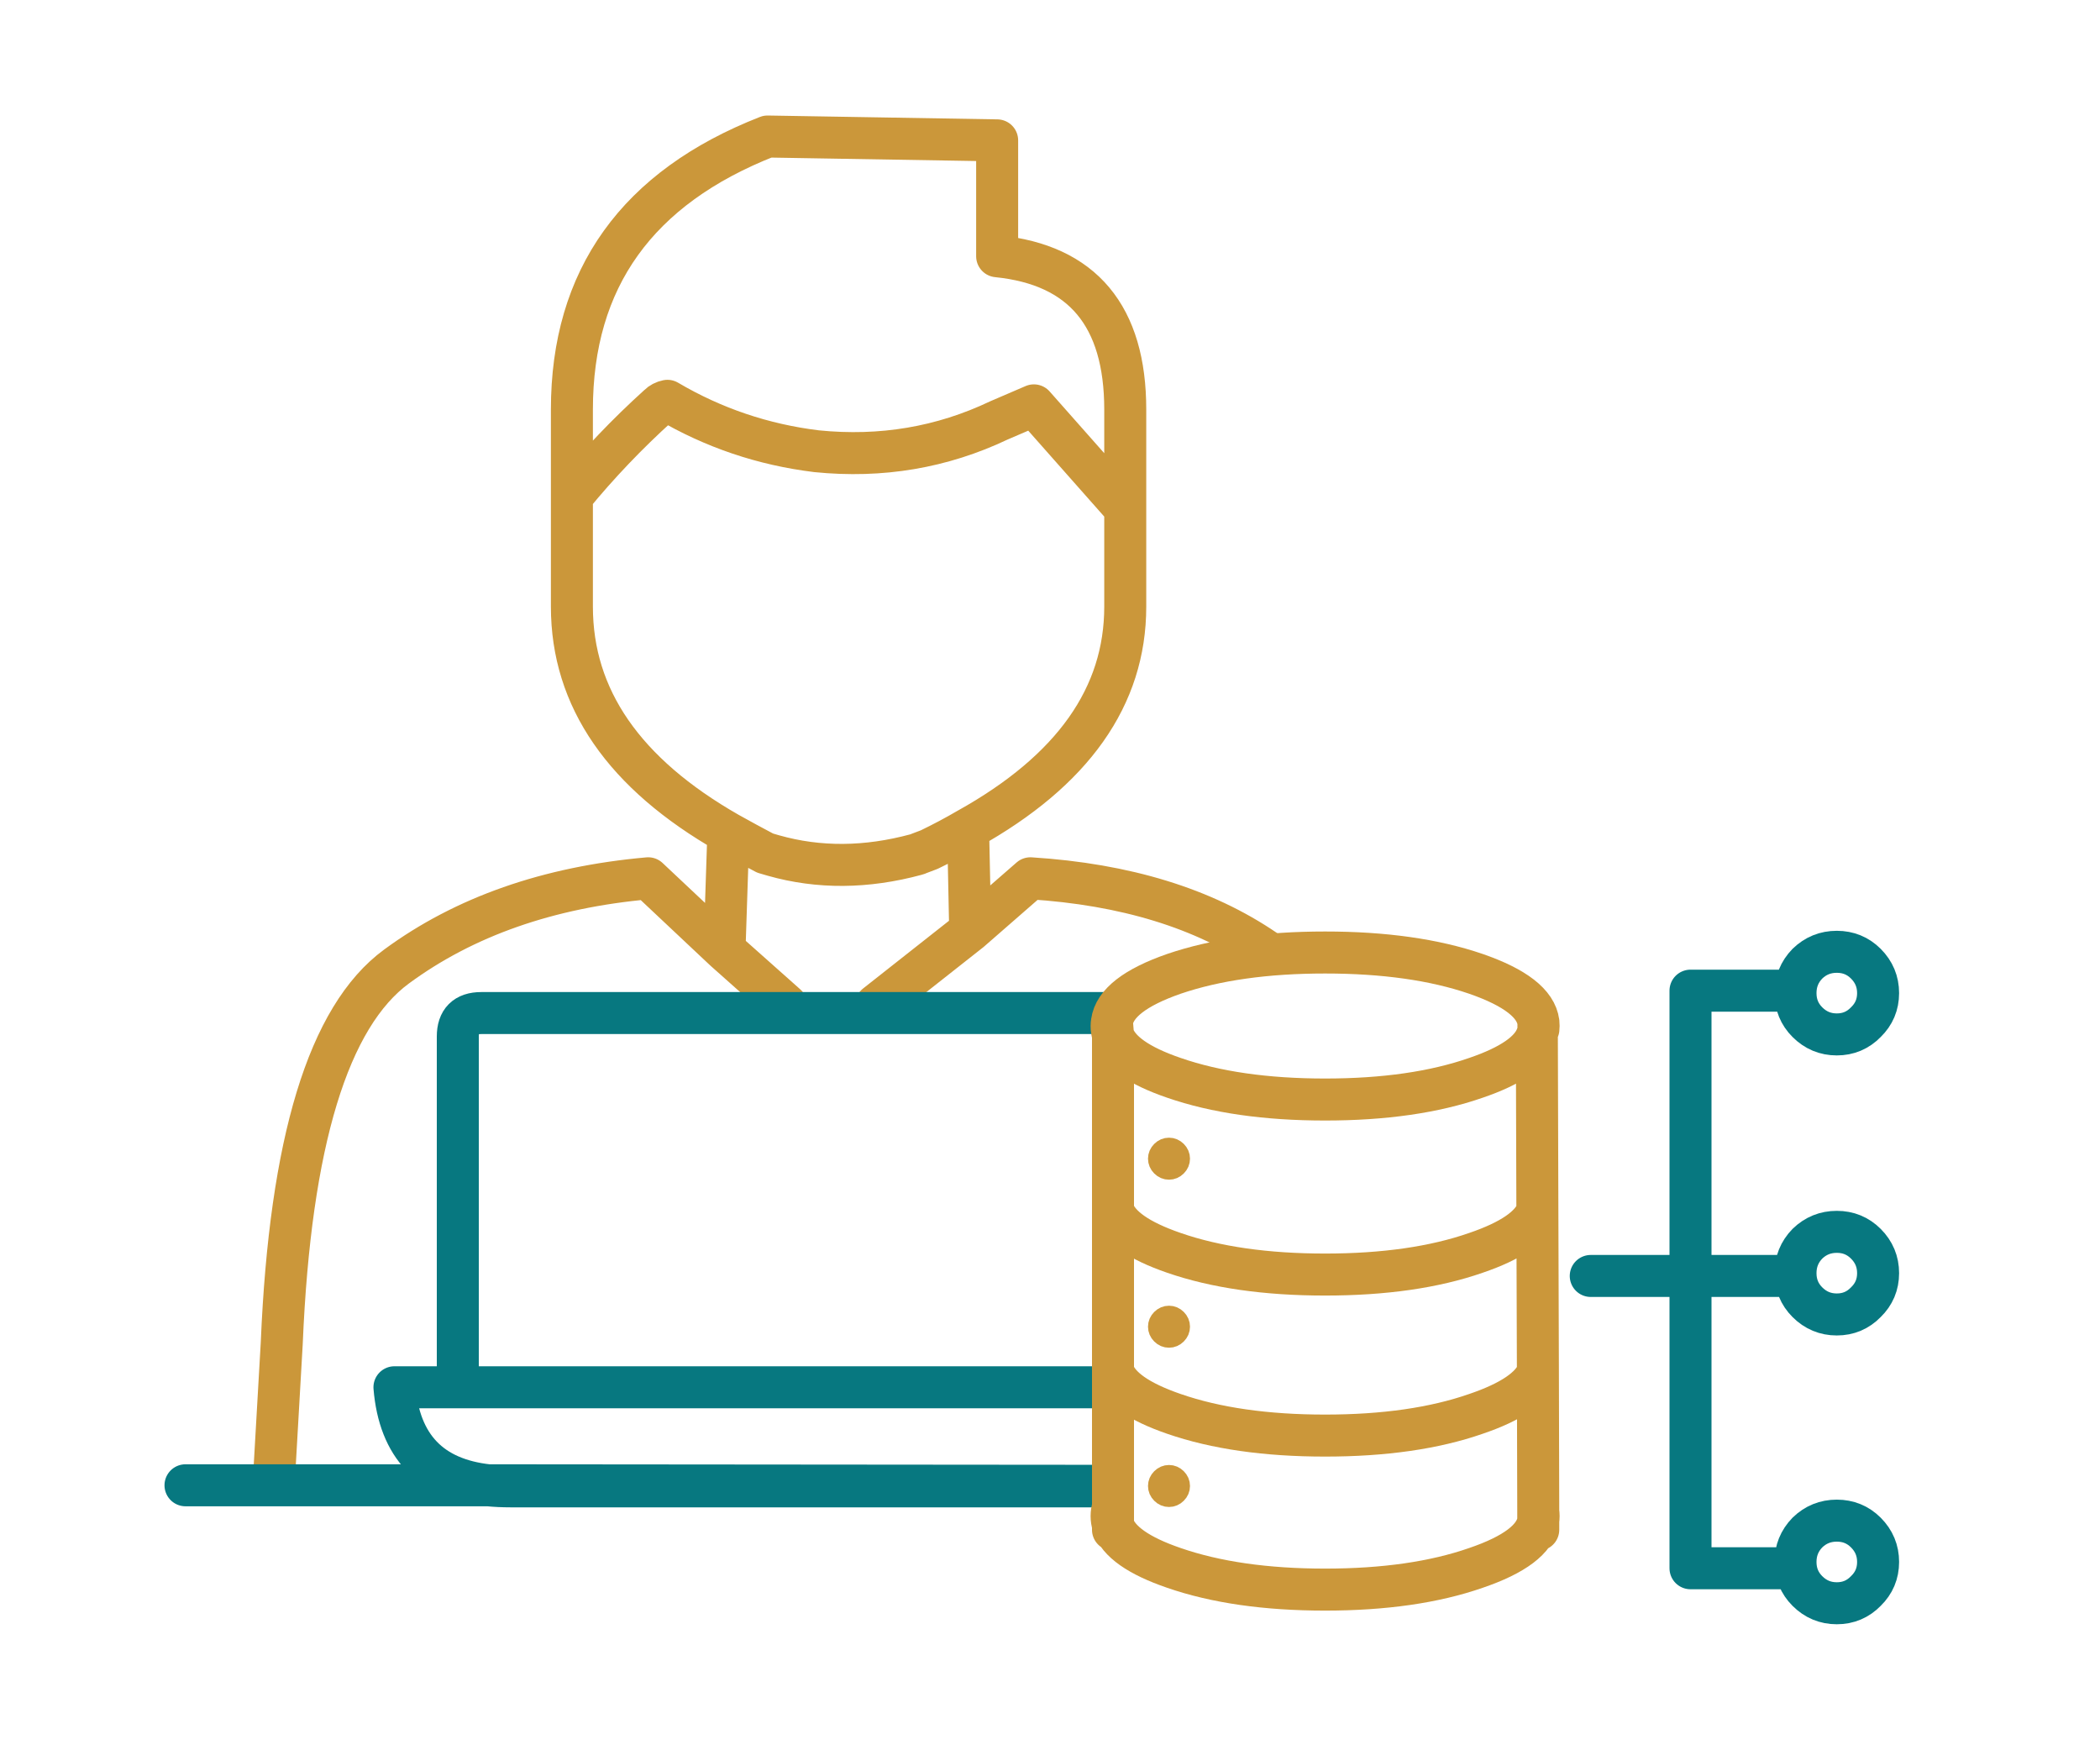 
<svg xmlns="http://www.w3.org/2000/svg" version="1.1" xmlns:xlink="http://www.w3.org/1999/xlink" preserveAspectRatio="none" x="0px" y="0px" width="300px" height="250px" viewBox="0 0 300 250">
<defs>
<path id="Layer2_0_1_STROKES" stroke="#077880" stroke-width="6" stroke-linejoin="round" stroke-linecap="round" fill="none" d="
M 256.25 224
L 241.5 224 241.5 182.25 227.25 182.25
M 241.5 182.25
L 241.5 141.5 256.25 141.5
M 268.3 141.85
Q 268.3 144.3 266.55 146 264.85 147.75 262.4 147.75 259.95 147.75 258.2 146 256.5 144.3 256.5 141.85 256.5 139.4 258.2 137.65 259.95 135.95 262.4 135.95 264.85 135.95 266.55 137.65 268.3 139.4 268.3 141.85 Z
M 268.3 181.85
Q 268.3 184.3 266.55 186 264.85 187.75 262.4 187.75 259.95 187.75 258.2 186 256.5 184.3 256.5 181.85 256.5 179.4 258.2 177.65 259.95 175.95 262.4 175.95 264.85 175.95 266.55 177.65 268.3 179.4 268.3 181.85 Z
M 256 182.25
L 241.5 182.25
M 268.3 223.1
Q 268.3 225.55 266.55 227.25 264.85 229 262.4 229 259.95 229 258.2 227.25 256.5 225.55 256.5 223.1 256.5 220.65 258.2 218.9 259.95 217.2 262.4 217.2 264.85 217.2 266.55 218.9 268.3 220.65 268.3 223.1 Z"/>

<path id="Layer2_0_2_STROKES" stroke="#CB973A" stroke-width="3" stroke-linejoin="round" stroke-linecap="round" fill="none" d="
M 168.5 165.5
Q 168.5 166.1 168.05 166.55 167.6 167 167 167 166.4 167 165.95 166.55 165.5 166.1 165.5 165.5 165.5 164.9 165.95 164.45 166.4 164 167 164 167.6 164 168.05 164.45 168.5 164.9 168.5 165.5 Z
M 168.5 189.5
Q 168.5 190.1 168.05 190.55 167.6 191 167 191 166.4 191 165.95 190.55 165.5 190.1 165.5 189.5 165.5 188.9 165.95 188.45 166.4 188 167 188 167.6 188 168.05 188.45 168.5 188.9 168.5 189.5 Z
M 168.5 212.25
Q 168.5 212.85 168.05 213.3 167.6 213.75 167 213.75 166.4 213.75 165.95 213.3 165.5 212.85 165.5 212.25 165.5 211.65 165.95 211.2 166.4 210.75 167 210.75 167.6 210.75 168.05 211.2 168.5 211.65 168.5 212.25 Z"/>

<path id="Layer2_0_3_STROKES" stroke="#CB973A" stroke-width="6" stroke-linejoin="round" stroke-linecap="round" fill="none" d="
M 39.1 211.9
L 40.25 191.85
Q 42.05 148.75 56.65 138.05 71.2 127.35 92.6 125.45
L 103.5 135.7 104.05 119
Q 81.7 106.25 81.7 86.65
L 81.7 70.9 81.7 58.5
Q 81.7 30.45 109.65 19.5
L 142.45 20.05 142.45 36.6
Q 160.75 38.45 160.75 58.5
L 160.75 72.65 160.75 86.65
Q 160.75 105.9 138.3 118.4
L 138.6 132.95 147.2 125.45
Q 167.551 126.734 180.75 135.75
M 81.7 70.9
Q 87.35 64 94.1 57.9 94.6 57.4 95.35 57.25 105.2 63.05 116.65 64.45 130.5 65.85 142.7 60.05 145.15 59 147.7 57.9
L 160.75 72.65
M 138.6 132.95
L 125.15 143.55
M 104.05 119
Q 106.55 120.4 109.3 121.85 109.95 122.05 110.5 122.2 120.2 124.95 130.9 122.05 131.1 122 131.3 121.9 132.05 121.6 132.75 121.35 135.65 119.95 138.3 118.4
M 103.5 135.7
L 112.325 143.55"/>

<path id="Layer1_0_1_STROKES" stroke="#077880" stroke-width="6" stroke-linejoin="round" stroke-linecap="round" fill="none" d="
M 26.5 212.15
L 69.75 212.15
Q 57.4 210.8 56.35 198.15
L 65.4 198.15 65.4 148.05
Q 65.4 144.7 68.75 144.7
L 158.25 144.7
M 69.75 212.15
L 158.25 212.225
Q 157.139 212.3 155.95 212.3
L 72.9 212.3
Q 71.25 212.3 69.75 212.15 Z
M 65.4 198.15
L 158.25 198.15"/>

<path id="Layer0_0_1_STROKES" stroke="#CB973A" stroke-width="6" stroke-linejoin="round" stroke-linecap="round" fill="none" d="
M 219.775 146.975
Q 219.8 146.766 219.8 146.55 219.8 146.287 219.775 146.025
L 219.775 146.975 Z
M 159 218.5
L 159 217.825
Q 158.8 217.202 158.8 216.55 158.8 215.898 159 215.275
L 159 195.85 159 172.85 159 147.825
Q 158.8 147.202 158.8 146.55 158.8 146.261 158.85 145.975 159.39 141.994 167.7 139.1 176.65 136.05 189.3 136.05 201.95 136.05 210.85 139.1 219.259 142.012 219.775 146.025
M 159 195.85
Q 160.15 199.35 167.7 201.95 176.65 205.05 189.3 205.05 201.95 205.05 210.85 201.95 218.328 199.408 219.7 195.975
L 219.625 172.925
Q 218.372 176.384 210.85 178.95 201.95 182.05 189.3 182.05 176.65 182.05 167.7 178.95 160.15 176.35 159 172.85
M 219.625 172.925
L 219.55 147.95
Q 218.32 151.404 210.85 153.95 201.95 157.05 189.3 157.05 176.65 157.05 167.7 153.95 160.135 151.357 159 147.825
L 158.85 145.975
M 159 215.275
L 159 217.825
Q 160.135 221.357 167.7 223.95 176.65 227.05 189.3 227.05 201.95 227.05 210.85 223.95 219.109 221.135 219.75 217.225
L 219.75 215.875 219.7 195.975
M 219.75 215.875
Q 219.8 216.214 219.8 216.55 219.8 216.886 219.75 217.225
L 219.75 218.5"/>
</defs>

<g transform="matrix( 1, 0, 0, 1, 0,0) ">
<use xlink:href="#Layer2_0_1_STROKES"/>

<use xlink:href="#Layer2_0_2_STROKES"/>

<use xlink:href="#Layer2_0_3_STROKES"/>
</g>

<g transform="matrix( 1, 0, 0, 1, 0,0) ">
<use xlink:href="#Layer1_0_1_STROKES"/>
</g>

<g transform="matrix( 1, 0, 0, 1, 0,0) ">
<use xlink:href="#Layer0_0_1_STROKES"/>
</g>
</svg>
